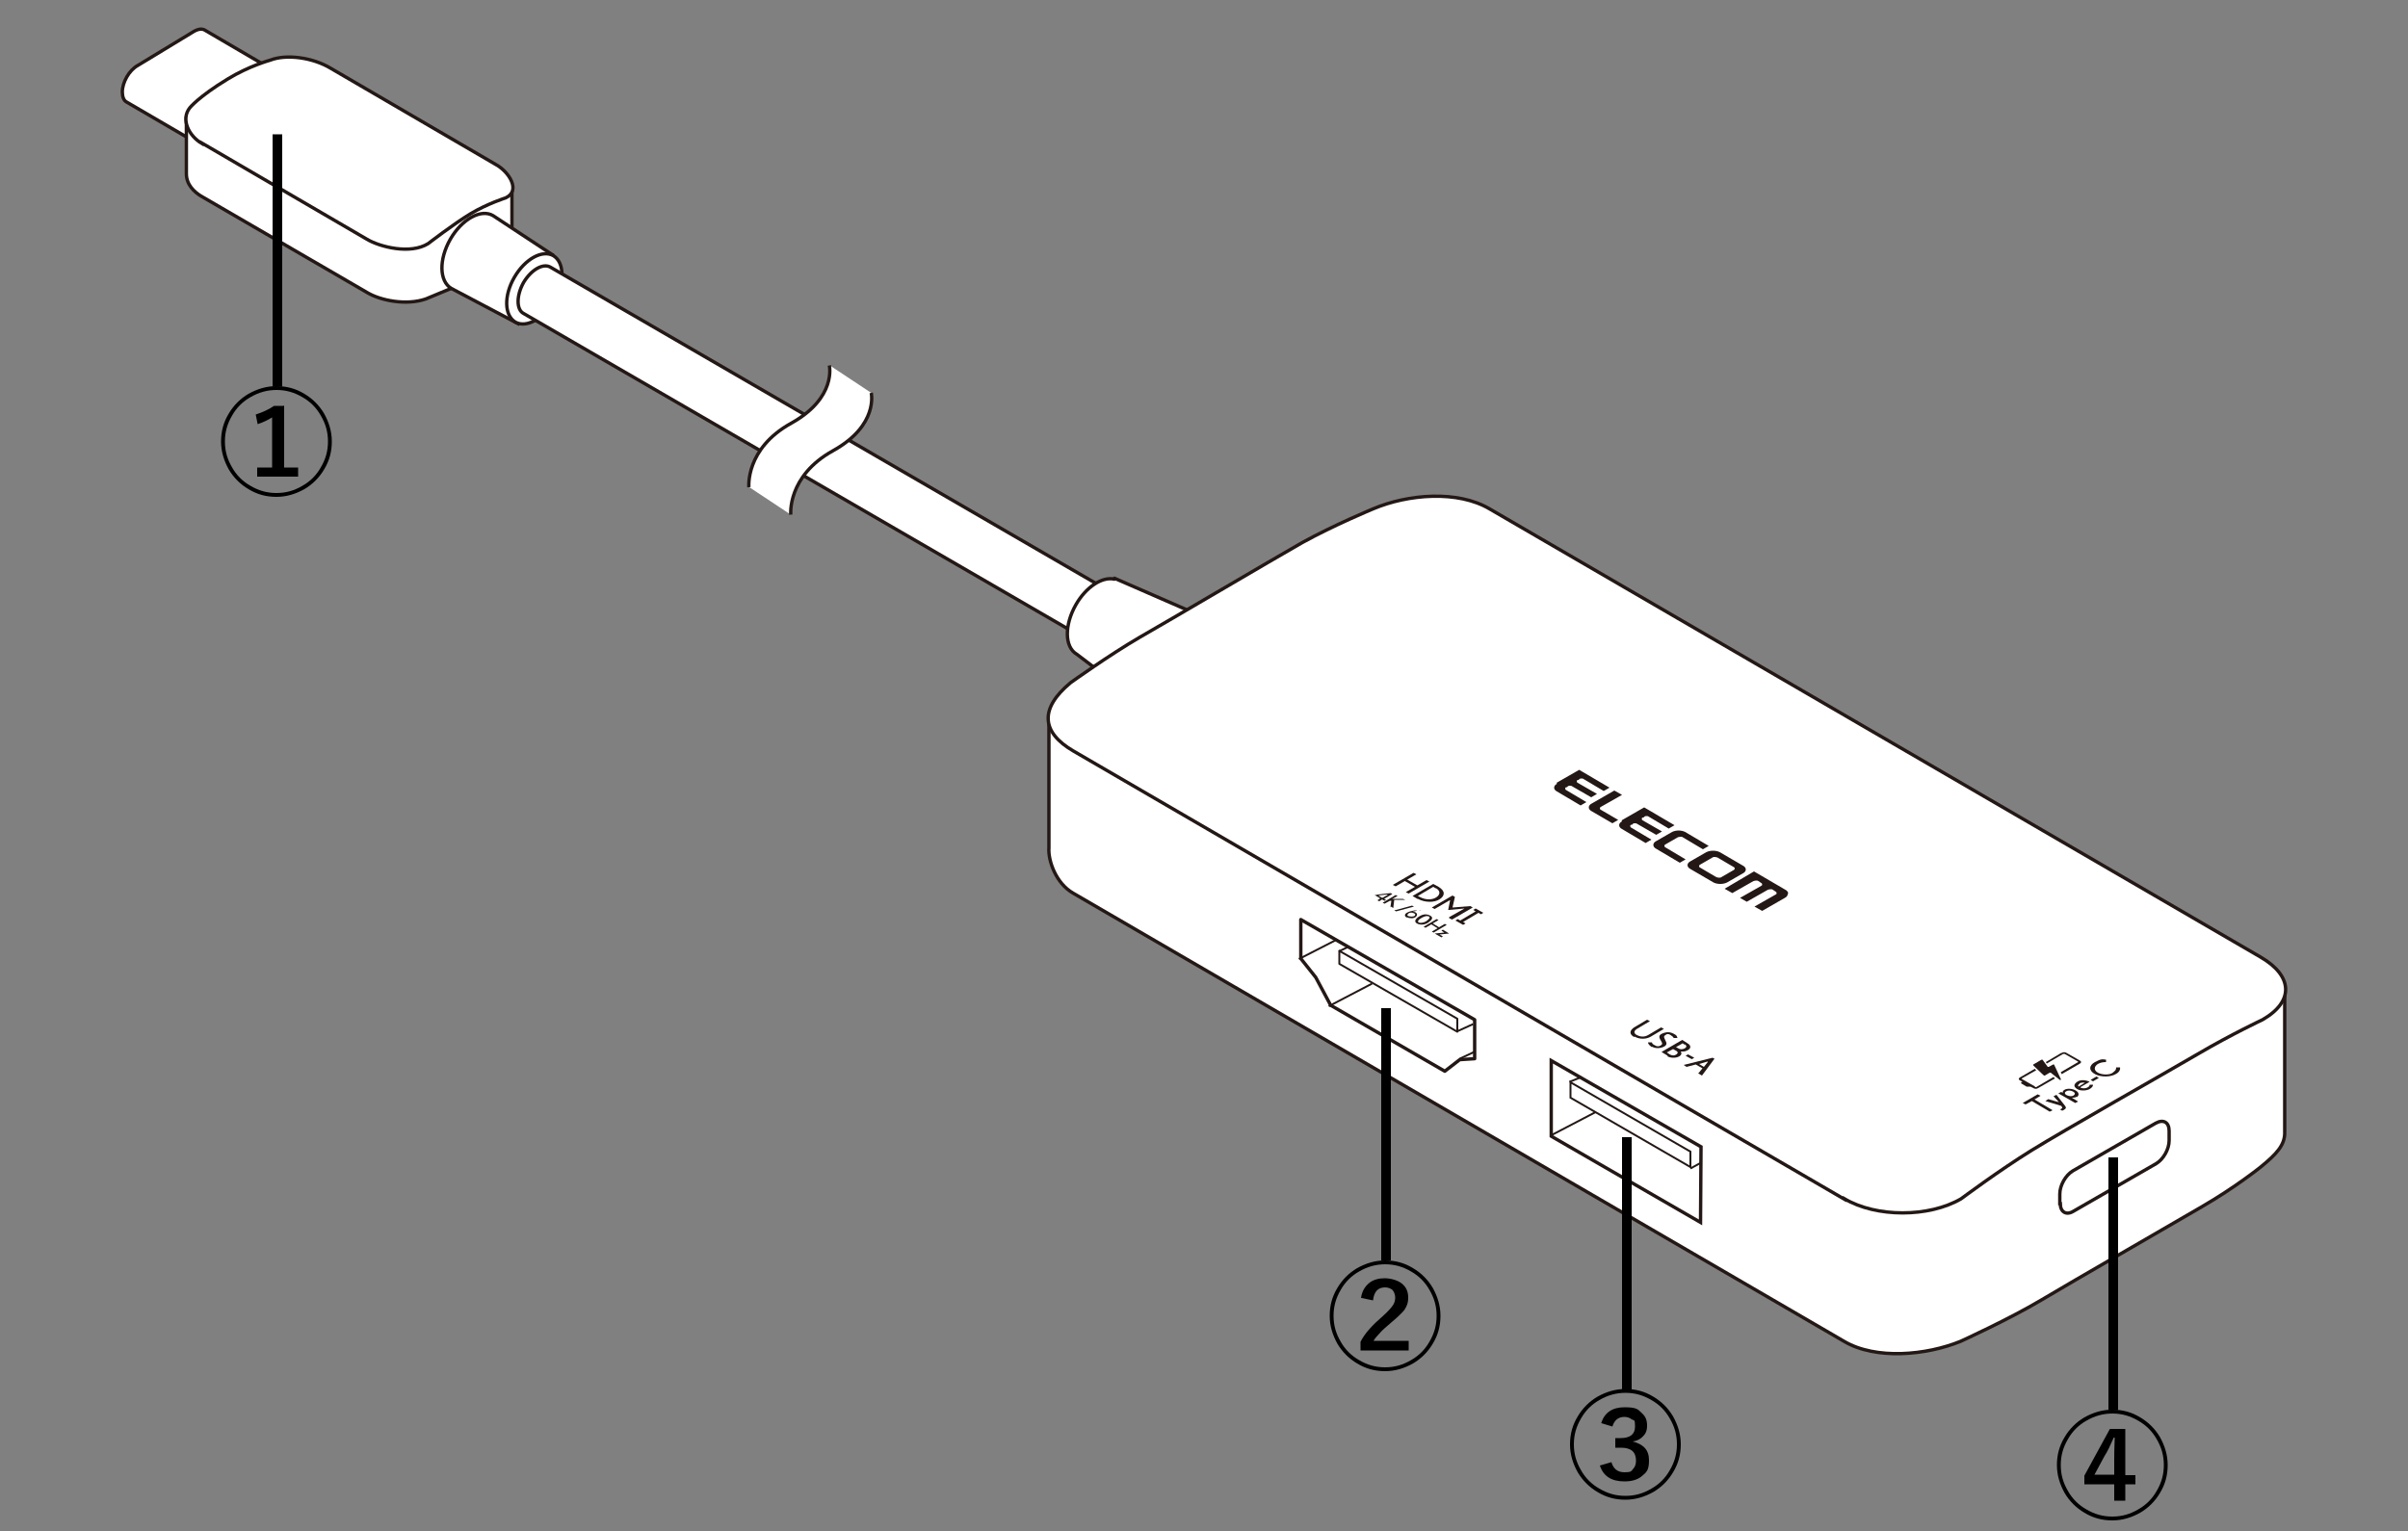 <?xml version="1.0" encoding="UTF-8"?>
<svg xmlns="http://www.w3.org/2000/svg" version="1.1" viewBox="0 0 500 318">
  <rect x="0" y="0" width="500" height="318" fill="#808080" stroke="none"/>
  <g id="_レイヤー_4" data-name="レイヤー 4">
    <g>
      <g>
        <path d="M41.9,30.3l-15.6-9.1c-.6-.3-.9-1.1-.9-2.1h0c0-2,1.4-4.5,3.2-5.5l11.7-7.1c.9-.5,1.7-.6,2.3-.2l15.2,8.9" fill="#fff" stroke="#231815" stroke-width=".7"/>
        <path d="M40.6,28.1c0-2,1.4-4.5,3.2-5.5l11.7-7.1c1.8-1,3.2-.2,3.2,1.8h0c0,2-1.4,4.5-3.2,5.5l-11.7,7.1c-1.8,1-3.2.2-3.2-1.9h0Z" fill="#fff" stroke="#231815" stroke-width=".7"/>
      </g>
      <g>
        <path d="M38.7,24.2v11.9c0,2.3,1.7,3.8,3,4.6l34.6,20.1c2.7,1.6,8,2.7,12.1,1.3l8.9-3.7,7-4.4c1.4-.8,1.9-1.6,2-3.3v-11.7" fill="#fff" stroke="#231815" stroke-width=".7"/>
        <path d="M41.9,29.7l34.3,20c2.7,1.6,9,3.2,12.7.9,0,0,5.3-4.1,8.8-6.2,3.5-2.1,7.3-3.3,7.3-3.3,3.2-1.5.7-5.4-2-6.9l-34.3-20c-3.8-2.3-9.3-3-12.6-1.7,0,0-4.4,1.2-8.8,3.9-6.1,3.7-7.9,6-7.9,6-1.9,2.4-.2,5.8,2.5,7.4Z" fill="#fff" stroke="#231815" stroke-width=".7"/>
      </g>
      <g>
        <path d="M107.9,67.4l-14.2-7.5c-2.5-1.5-2.6-6-.2-10.2,2.4-4.2,6.4-6.4,8.9-4.9l12.6,8.3" fill="#fff" stroke="#231815" stroke-linejoin="round" stroke-width=".7"/>
        <path d="M115.1,62.4c2.2-3.8,2.1-7.9-.2-9.3-2.3-1.3-5.9.7-8.1,4.5-2.2,3.8-2.1,7.9.2,9.3,2.3,1.3,5.9-.7,8.1-4.5Z" fill="#fff" stroke="#231815" stroke-linejoin="round" stroke-width=".7"/>
      </g>
      <path d="M270.2,145.9L114.3,55.5c-1.5-.9-4,.5-5.6,3.2-1.5,2.7-1.5,5.6,0,6.4l155.8,90.3" fill="#fff" stroke="#231815" stroke-linejoin="round" stroke-width=".7"/>
      <path d="M246.6,139.1c-3,5.1-7.9,7.8-10.9,6l-12.1-9.2c-2.6-1.5-2.6-6.1-.2-10.3,2.1-3.7,5.5-5.9,8-5.3v-.2c0,0,14.9,6.5,14.9,6.5,3.1,1.8,3.2,7.4.2,12.5Z" fill="#fff" stroke="#231815" stroke-linejoin="round" stroke-width=".7"/>
      <g>
        <path d="M155.6,101.2s-.8-8,8.8-13.3c9.6-5.3,7.9-12,7.9-12l8.6,5.7s1.6,6.7-7.9,12c-9.6,5.3-8.8,13.3-8.8,13.3l-8.6-5.7Z" fill="#fff" stroke-width="0"/>
        <path d="M180.9,81.6s1.6,6.7-7.9,12c-9.6,5.3-8.8,13.3-8.8,13.3" fill="none" stroke="#231815" stroke-width=".7"/>
        <path d="M172.2,75.9s1.6,6.7-7.9,12c-9.6,5.3-8.8,13.3-8.8,13.3" fill="none" stroke="#231815" stroke-width=".7"/>
      </g>
      <g>
        <path d="M474.4,204.5v30.6c.1,2.7-1.7,4.6-5,7.3,0,0-5.2,4.2-12.3,8.3-7,4.1-26.5,15.3-33.2,19.3-6.7,4-16.8,8.6-16.8,8.6-7.1,2.9-17.6,3.9-24.2,0l-160.1-93.1c-3.5-2-5.2-6.7-5-9.4v-27l256.5,55.3Z" fill="#fff" stroke="#231815" stroke-miterlimit="10" stroke-width=".7"/>
        <path d="M383,249.1l-160.1-93.1c-6.7-3.9-7.1-8.8-.6-14.2,0,0,8.1-5.8,14.3-9.4,6.3-3.6,27.3-16,33.8-19.7,6.5-3.6,14.7-7,14.7-7,7.3-3.1,17.6-3.9,24.2,0l160.1,93.1c6.7,3.9,7,9.2.4,13,0,0-6.4,3-13.4,7.1-7,4.1-27.7,15.8-34.5,20s-14.7,10.1-14.7,10.1c-6.7,3.9-17.6,3.9-24.2,0Z" fill="#fff" stroke="#231815" stroke-miterlimit="10" stroke-width=".7"/>
        <g>
          <g>
            <polygon points="322.1 236 353.1 253.9 353.2 238.2 322.1 220.3 322.1 236" fill="none" stroke="#231815" stroke-width=".7"/>
            <polygon points="326.1 224.8 351 239.2 351 242.4 326.1 228 326.1 224.8" fill="#fff" stroke="#231815" stroke-width=".4"/>
          </g>
          <line x1="322.1" y1="235.8" x2="331.3" y2="231" fill="none" stroke="#231815" stroke-miterlimit="10" stroke-width=".4"/>
          <line x1="325.9" y1="224.7" x2="328.4" y2="223.7" fill="none" stroke="#231815" stroke-miterlimit="10" stroke-width=".4"/>
          <line x1="351" y1="242.7" x2="353.2" y2="241.5" fill="none" stroke="#231815" stroke-miterlimit="10" stroke-width=".4"/>
        </g>
        <g>
          <g>
            <polygon points="276.3 208.8 273.2 203 270.1 199.1 270.1 191 306.2 211.8 306.2 219.9 303.1 220.1 300 222.5 276.3 208.8" fill="none" stroke="#231815" stroke-linejoin="round" stroke-width=".7"/>
            <polygon points="278.1 200.2 302.6 214.3 302.6 211.6 278.1 197.5 278.1 200.2" fill="#fff" stroke="#231815" stroke-linejoin="round" stroke-width=".4"/>
          </g>
          <line x1="275.9" y1="209" x2="284.9" y2="204.3" fill="none" stroke="#231815" stroke-miterlimit="10" stroke-width=".4"/>
          <line x1="269.7" y1="199.2" x2="277.5" y2="195.2" fill="none" stroke="#231815" stroke-miterlimit="10" stroke-width=".4"/>
          <line x1="278" y1="197.6" x2="279.9" y2="196.7" fill="none" stroke="#231815" stroke-miterlimit="10" stroke-width=".4"/>
          <line x1="302.6" y1="214.2" x2="305.9" y2="212.7" fill="none" stroke="#231815" stroke-miterlimit="10" stroke-width=".4"/>
          <line x1="303.1" y1="219.9" x2="306.3" y2="218.4" fill="none" stroke="#231815" stroke-miterlimit="10" stroke-width=".4"/>
        </g>
        <g>
          <g>
            <path d="M291.9,185.3l1.9-1.1-2.1-1.2-1.9,1.1-.6-.3,4.3-2.5.6.3-1.9,1.1,2.1,1.2,1.9-1.1.6.3-4.3,2.5-.6-.3Z" fill="#231815" stroke-width="0"/>
            <path d="M294.3,186.7l-1-.6,4.3-2.5,1.1.6c1.5.9,1.3,1.9.2,2.6s-3,.7-4.5-.1ZM298.1,184.5l-.5-.3-3.2,1.9.4.2c1.3.7,2.6.6,3.4.1s1-1.3,0-1.9Z" fill="#231815" stroke-width="0"/>
            <path d="M300.9,190.5l3.2-1.8c0,0,.2,0,.2,0,0,0-.1,0-.2,0l-3.2.3h-.2c0-.1.4-2,.4-2,0,0,0,0,0,0,0,0,0,0-.1,0l-3.1,1.8-.6-.3,4.3-2.5.5.3-.5,2.2,3.7-.3.5.3-4.3,2.5-.6-.3Z" fill="#231815" stroke-width="0"/>
            <path d="M303.2,191.2l3.2-1.9-.5-.3.5-.3,1.6.9-.5.3-.5-.3-3.2,1.9.5.3-.5.3-1.6-.9.5-.3.5.3Z" fill="#231815" stroke-width="0"/>
          </g>
          <g>
            <path d="M287,186.8l-.6.4-.4-.2.6-.4-1.2-.7h.3c0-.1,3.1-.4,3.1-.4l.3.2-1.7,1,.4.2-.3.2-.4-.2ZM288.1,185.8s0,0-.2,0l-1.7.2.8.5,1.1-.6Z" fill="#231815" stroke-width="0"/>
            <path d="M288.7,188.5l.2-1.4h-.3s-1.1.6-1.1.6l-.4-.2,2.7-1.6.4.2-1.1.6h2.2s.5.2.5.2h-2.3s-.2,1.7-.2,1.7l-.5-.3Z" fill="#231815" stroke-width="0"/>
            <path d="M289.9,189.3l-.4-.2,3.7-1,.4.2-3.7,1Z" fill="#231815" stroke-width="0"/>
            <path d="M292.1,190.6c-.5-.3-.5-.7,0-1s1.1-.4,1.6-.5h1c0-.1.4,0,.4,0h-.8c-.1.1-.8.2-1,.3.2,0,.5,0,.6.1.5.3.4.7,0,1s-1.2.3-1.8,0ZM293.6,189.7c-.3-.2-.8-.2-1.1,0s-.4.5,0,.6.8.1,1.1,0,.4-.5,0-.6Z" fill="#231815" stroke-width="0"/>
            <path d="M294.2,191.8c-.5-.3-.5-.8.4-1.4s1.7-.6,2.4-.2.3.9-.4,1.4-1.7.6-2.4.2ZM296.7,190.4c-.4-.3-1.1,0-1.6.3s-.9.7-.5.9,1.2,0,1.6-.3.9-.7.5-1Z" fill="#231815" stroke-width="0"/>
            <path d="M297.3,193.5l1.2-.7-1.3-.8-1.2.7-.4-.2,2.7-1.6.4.2-1.2.7,1.3.8,1.2-.7.4.2-2.7,1.6-.4-.2Z" fill="#231815" stroke-width="0"/>
            <path d="M298.9,194.1s0,0,0,0c0,0,0,0,0,0l.7.4-.3.2-1.4-.8,2-.2s0,0,0,0c0,0,0,0,0,0l-.6-.4.3-.2,1.3.8-2,.2Z" fill="#231815" stroke-width="0"/>
          </g>
        </g>
        <g>
          <path d="M339.3,215.4c-1-.6-1-1.3,0-2l2.7-1.6.6.3-2.7,1.6c-.8.5-.6,1,0,1.3s1.4.5,2.3,0l2.7-1.6.6.3-2.7,1.6c-1,.6-2.4.6-3.4,0Z" fill="#231815" stroke-width="0"/>
          <path d="M343,217.5c-.4-.3-.8-.6-.8-1h.8c0,.2.3.5.6.6.4.3.9.3,1.3,0s.2-.5,0-.9c-.3-.5-.7-1.1.2-1.5s1.6-.4,2.4,0,.7.6.8.9h-.8c0-.2-.2-.3-.6-.6s-.8-.3-1.1,0c-.5.3-.2.6,0,1.1.2.4.5.9-.3,1.3s-1.8.4-2.5,0Z" fill="#231815" stroke-width="0"/>
          <path d="M346.3,219.3l-1.3-.8,4.3-2.5,1.1.7c.7.4.8,1,.1,1.4s-1,.3-1.5.3c.2.3.2.7-.3,1s-1.5.5-2.5,0ZM349.8,217l-.4-.3-1.4.8.4.2c.6.4,1.2.2,1.5,0s.4-.5-.1-.8ZM348.1,218.3l-.7-.4-1.3.7.6.4c.5.3,1,.3,1.4,0s.3-.5-.1-.8Z" fill="#231815" stroke-width="0"/>
          <path d="M350,219.3l.5-.3,1.3.7-.5.3-1.3-.7Z" fill="#231815" stroke-width="0"/>
          <path d="M352.6,223l.9-1.1-1.4-.8-1.9.5-.6-.4,6-1.5.4.2-2.6,3.5-.7-.4ZM354.6,220.5s0,0,0,0h-.1s-1.7.5-1.7.5l1,.6.8-1Z" fill="#231815" stroke-width="0"/>
        </g>
        <path d="M332.4,168.2l3.6,2.1-1.2.7-4.3-2.5c-.4-.2-.6-.5-.6-.8,0-.3.2-.6.6-.8l4.7-2.7,1.6.9-4.4,2.5c-.1,0-.2.2-.2.3,0,.1,0,.2.2.3ZM336.8,170.6c-.4.2-.6.5-.6.8,0,.3.2.6.6.8l4.9,2.9,1.2-.7-4.2-2.5c-.1,0-.2-.2-.2-.3,0-.1,0-.2.2-.3h.2c.1-.2.3-.3.5-.3.2,0,.4,0,.5.1l4,2.3,1.2-.7-4-2.3c-.1,0-.2-.2-.2-.3,0-.1,0-.2.2-.3h.2c.1-.2.3-.3.5-.3.2,0,.4,0,.5.1l4.2,2.5,1.2-.7-6.3-3.7-4.7,2.7ZM323.3,162.8c-.4.2-.6.5-.6.8,0,.3.2.6.6.8l4.9,2.9,1.2-.7-4.2-2.5c-.1,0-.2-.2-.2-.3,0-.1,0-.2.2-.3h.2c.1-.2.3-.3.5-.3.2,0,.4,0,.5.1l4,2.3,1.2-.7-4-2.3c-.1,0-.2-.2-.2-.3,0-.1,0-.2.2-.3h.2c.1-.2.3-.3.5-.3.2,0,.4,0,.5.1l4.2,2.5,1.2-.7-6.3-3.7-4.7,2.7ZM371.3,185.6c0-.3-.2-.6-.6-.8l-6.5-3.8-6.1,3.6,1.6.9,4.4-2.5c.1,0,.3-.1.5-.1.2,0,.4,0,.5.1l.6.4c.1,0,.2.2.2.3,0,.1,0,.2-.2.3l-4.4,2.5,1.4.8,4.4-2.5c.1,0,.3-.1.5-.1.2,0,.4,0,.5.1l.6.4c.1,0,.2.2.2.3,0,.1,0,.2-.2.3l-4.4,2.5,1.6.9,4.7-2.7c.4-.2.6-.5.6-.8ZM348.6,172.5c-.5,0-1,.1-1.4.3l-3.3,1.9c-.4.2-.6.5-.6.8,0,.3.2.6.6.8l4.9,2.9,1.2-.7-4.2-2.5c-.1,0-.2-.2-.2-.3s0-.2.2-.3l2.6-1.5c.1,0,.3-.1.5-.1.2,0,.4,0,.5.1l4.2,2.5,1.2-.7-4.9-2.9c-.4-.2-.9-.3-1.4-.3ZM362.5,180.6c0,.3-.2.6-.6.8l-3.3,1.9c-.4.2-.9.3-1.4.3-.5,0-1-.1-1.4-.3l-4.8-2.8c-.4-.2-.6-.5-.6-.8,0-.3.2-.6.6-.8l3.3-1.9c.4-.2.9-.3,1.4-.3.5,0,1,.1,1.4.3l4.8,2.8c.4.2.6.5.6.8ZM360,180.7c.1,0,.2-.2.2-.3,0-.1,0-.2-.2-.3l-3.4-2c-.1,0-.3-.1-.5-.1-.2,0-.4,0-.5.1l-2.6,1.5c-.1,0-.2.2-.2.3,0,.1,0,.2.2.3l3.4,2c.1,0,.3.1.5.1.2,0,.4,0,.5-.1l2.6-1.5Z" fill="#231815" stroke-width="0"/>
        <g>
          <g>
            <path d="M422.5,228.4l3.7,2.2-.6.3-3.7-2.2-1.3.7-.6-.3,3.1-1.8.6.3-1.3.8Z" fill="#231815" stroke-width="0"/>
            <path d="M428.8,229.7c.2.3.3.5-.2.8s-.3.1-.4.2l-.5-.3c.1,0,.2,0,.3-.1.4-.2.1-.4,0-.6l-3.3-1,.6-.4,2.1.6h.2c0,0,0,0-.1,0l-1.1-1.2.6-.3,1.8,2.3Z" fill="#231815" stroke-width="0"/>
            <path d="M431.2,227.8c-.3.2-.7.2-1,.2l1.3.8-.6.3-3.5-2,.6-.3.3.2c0-.2,0-.4.3-.6.6-.4,1.7-.3,2.4.1s.8,1,.2,1.4ZM429,226.7c-.4.2-.3.6.2.8s1,.3,1.4,0,.2-.6-.2-.8-1-.3-1.4,0Z" fill="#231815" stroke-width="0"/>
            <path d="M432,225.9c.4.2,1,.2,1.4,0s.5-.4.5-.6h.7c0,.3-.2.6-.7.9s-1.8.5-2.6,0-.7-1,0-1.5,1.8-.4,2.6,0l-1.9,1.1ZM431.8,225.1c-.3.2-.4.4-.2.6l1.3-.8c-.4-.1-.8,0-1.1.1Z" fill="#231815" stroke-width="0"/>
            <path d="M434.6,224.6l-.5-.3,1.2-.7.5.3-1.2.7Z" fill="#231815" stroke-width="0"/>
            <path d="M439.3,223.1c-1,.6-3,.7-4.3,0s-1.3-1.8,0-2.5,1.5-.6,2.3-.5v.5c-.6,0-1.2.1-1.7.4-.8.5-.9,1.3,0,1.8s2.5.5,3.1,0,.7-.6.7-1.1h.8c.1.4-.1,1-.9,1.4Z" fill="#231815" stroke-width="0"/>
          </g>
          <g>
            <path d="M426.5,221l-1.1.6c0,0-.2,0-.2,0l-1.1-1.5c0,0-.1,0-.2,0l-1.7,1c0,0,0,.1,0,.2l2.2,2.1c0,0,.2,0,.2,0l1-.6c0,0,.2,0,.2,0l1.9,1.5c0,0,.2,0,.2,0h0c0,0,.1-.1,0-.2l-1.4-3c0,0-.1,0-.2,0Z" fill="#231815" stroke-width="0"/>
            <path d="M422.6,225.7l-2.8-1.6c0,0,0-.1,0-.1l3-1.7-.3-.3-3.1,1.8c-.3.2-.3.4,0,.6l.6.3h-.2c-.2.2-.2.3,0,.4l1,.6c.2,0,.4,0,.6,0h.2c0,0,.6.3.6.3.3.2.7.2,1,0l3.5-2-.3-.3-3.6,2.1c0,0-.2,0-.3,0Z" fill="#231815" stroke-width="0"/>
            <path d="M428,218.7l-3.2,1.9.2.3,3.4-2c0,0,.2,0,.3,0l2.8,1.6c0,0,0,.1,0,.1l-3.6,2.1.2.4,3.8-2.2c.3-.2.3-.4,0-.6l-2.8-1.6c-.3-.2-.7-.2-1,0Z" fill="#231815" stroke-width="0"/>
          </g>
        </g>
        <path d="M427.8,250c0,1.7,1.2,2.5,2.7,1.6l17.2-9.9c1.5-.9,2.7-3,2.7-4.8v-2c0-1.8-1.2-2.5-2.8-1.6l-17.2,9.9c-1.5.9-2.7,3-2.7,4.8v2Z" fill="#fff" stroke="#231815" stroke-width=".7"/>
      </g>
    </g>
  </g>
  <g id="_レイヤー_1" data-name="レイヤー 1">
    <line x1="287.8" y1="209.4" x2="287.8" y2="261.8" fill="none" stroke="#000" stroke-miterlimit="10" stroke-width="2"/>
    <path d="M287.6,261.8c2.1,0,4,.5,5.8,1.6,1.7,1,3.1,2.4,4.1,4.1,1,1.8,1.6,3.7,1.6,5.8s-.5,4-1.6,5.8c-1,1.7-2.4,3.1-4.1,4.1-1.8,1-3.7,1.6-5.8,1.6s-4-.5-5.8-1.6c-1.7-1-3.1-2.4-4.1-4.1-1-1.8-1.6-3.7-1.6-5.8s.5-4,1.6-5.8c1-1.7,2.4-3.1,4.1-4.1,1.8-1,3.7-1.6,5.8-1.6ZM287.6,262.6c-1.9,0-3.7.5-5.4,1.5-1.6.9-2.9,2.2-3.8,3.8-1,1.7-1.5,3.4-1.5,5.4s.5,3.7,1.5,5.4c.9,1.6,2.2,2.9,3.8,3.8,1.7,1,3.4,1.5,5.4,1.5s3.7-.5,5.4-1.5c1.6-.9,2.9-2.2,3.8-3.8,1-1.7,1.5-3.4,1.5-5.4s-.5-3.7-1.5-5.4c-.9-1.6-2.2-2.9-3.8-3.8-1.7-1-3.4-1.5-5.4-1.5ZM282.6,269.6c.2-1.4.8-2.4,1.8-3.2.8-.6,1.9-.9,3.1-.9s2.8.4,3.7,1.2c.8.7,1.2,1.6,1.2,2.8s-.3,1.8-.8,2.6c-.5.6-1.3,1.4-2.5,2.4-1.3,1.1-2.2,1.9-2.6,2.4-.6.6-1,1.1-1.3,1.6h7.3v2h-10v-1.8c.9-1.8,2.5-3.5,4.7-5.4,1.1-1,1.8-1.8,2.1-2.3.3-.5.4-1,.4-1.5s-.2-1.2-.6-1.6c-.4-.3-.9-.5-1.5-.5-1.5,0-2.3.9-2.5,2.7l-2.4-.5Z" fill="#000" stroke-width="0"/>
    <line x1="57.6" y1="27.9" x2="57.6" y2="80.3" fill="none" stroke="#000" stroke-miterlimit="10" stroke-width="2"/>
    <path d="M57.4,80.2c2.1,0,4,.5,5.8,1.6,1.7,1,3.1,2.4,4.1,4.1,1,1.8,1.6,3.7,1.6,5.8s-.5,4-1.6,5.8c-1,1.7-2.4,3.1-4.1,4.1-1.8,1-3.7,1.6-5.8,1.6s-4-.5-5.8-1.6c-1.7-1-3.1-2.4-4.1-4.1-1-1.8-1.6-3.7-1.6-5.8s.5-4,1.6-5.8c1-1.7,2.4-3.1,4.1-4.1,1.8-1,3.7-1.6,5.8-1.6ZM57.4,81c-1.9,0-3.7.5-5.4,1.5-1.6.9-2.9,2.2-3.8,3.8-1,1.7-1.5,3.4-1.5,5.4s.5,3.7,1.5,5.4c.9,1.6,2.2,2.9,3.8,3.8,1.7,1,3.4,1.5,5.4,1.5s3.7-.5,5.4-1.5c1.6-.9,2.9-2.2,3.8-3.8,1-1.7,1.5-3.4,1.5-5.4s-.5-3.7-1.5-5.4c-.9-1.6-2.2-2.9-3.8-3.8-1.7-1-3.4-1.5-5.4-1.5ZM59,84.2v12.9h2.9v1.9h-8.5v-1.9h3.1v-10.4c-.8.5-1.8,1-3,1.4l-.4-2c1.5-.5,2.8-1.1,3.8-1.8h2Z" fill="#000" stroke-width="0"/>
    <line x1="337.8" y1="236.2" x2="337.8" y2="288.6" fill="none" stroke="#000" stroke-miterlimit="10" stroke-width="2"/>
    <path d="M337.5,288.5c2.1,0,4,.5,5.8,1.6,1.7,1,3.1,2.4,4.1,4.1,1,1.8,1.6,3.7,1.6,5.8s-.5,4-1.6,5.8c-1,1.7-2.4,3.1-4.1,4.1-1.8,1-3.7,1.6-5.8,1.6s-4-.5-5.8-1.6c-1.7-1-3.1-2.4-4.1-4.1-1-1.8-1.6-3.7-1.6-5.8s.5-4,1.6-5.8c1-1.7,2.4-3.1,4.1-4.1,1.8-1,3.7-1.6,5.8-1.6ZM337.5,289.3c-1.9,0-3.7.5-5.4,1.5-1.6.9-2.9,2.2-3.8,3.8-1,1.7-1.5,3.4-1.5,5.4s.5,3.7,1.5,5.4c.9,1.6,2.2,2.9,3.8,3.8,1.7,1,3.4,1.5,5.4,1.5s3.7-.5,5.4-1.5c1.6-.9,2.9-2.2,3.8-3.8,1-1.7,1.5-3.4,1.5-5.4s-.5-3.7-1.5-5.4c-.9-1.6-2.2-2.9-3.8-3.8-1.7-1-3.4-1.5-5.4-1.5ZM332.5,295.5c.7-2.1,2.3-3.2,4.8-3.2s2.8.4,3.6,1.2c.8.7,1.1,1.5,1.1,2.6s-.3,1.7-.9,2.3c-.5.5-1.2.9-2.1,1h0c2.3.6,3.4,1.8,3.4,3.9s-.5,2.5-1.6,3.4c-.9.7-2.1,1-3.5,1-2.7,0-4.4-1.1-5.1-3.3l2.4-.7c.4,1.4,1.3,2.1,2.7,2.1s1.4-.2,1.8-.7c.4-.4.6-1,.6-1.7,0-1.8-1-2.7-3.1-2.7h-1.2v-2h1.1c2,0,3-.8,3-2.4s-.2-1.2-.7-1.5c-.4-.3-.9-.5-1.5-.5-1.3,0-2.1.7-2.5,2l-2.3-.7Z" fill="#000" stroke-width="0"/>
    <line x1="438.8" y1="240.4" x2="438.8" y2="292.9" fill="none" stroke="#000" stroke-miterlimit="10" stroke-width="2"/>
    <path d="M438.6,292.8c2.1,0,4,.5,5.8,1.6,1.7,1,3.1,2.4,4.1,4.1,1,1.8,1.6,3.7,1.6,5.8s-.5,4-1.6,5.8c-1,1.7-2.4,3.1-4.1,4.1-1.8,1-3.7,1.6-5.8,1.6s-4-.5-5.8-1.6c-1.7-1-3.1-2.4-4.1-4.1-1-1.8-1.6-3.7-1.6-5.8s.5-4,1.6-5.8c1-1.7,2.4-3.1,4.1-4.1,1.8-1,3.7-1.6,5.8-1.6ZM438.6,293.6c-1.9,0-3.7.5-5.4,1.5-1.6.9-2.9,2.2-3.8,3.8-1,1.7-1.5,3.4-1.5,5.4s.5,3.7,1.5,5.4c.9,1.6,2.2,2.9,3.8,3.8,1.7,1,3.4,1.5,5.4,1.5s3.7-.5,5.4-1.5c1.6-.9,2.9-2.2,3.8-3.8,1-1.7,1.5-3.4,1.5-5.4s-.5-3.7-1.5-5.4c-.9-1.6-2.2-2.9-3.8-3.8-1.7-1-3.4-1.5-5.4-1.5ZM441.3,296.8v9.6h2.1v1.9h-2.1v3.4h-2.3v-3.4h-6.2v-1.8l5.3-9.7h3.2ZM439,306.4v-3.1c0-.7,0-2.3.1-4.7h-.2c-.7,1.6-1.3,2.9-1.9,3.8l-2.1,3.9h4.1Z" fill="#000" stroke-width="0"/>
  </g>
</svg>